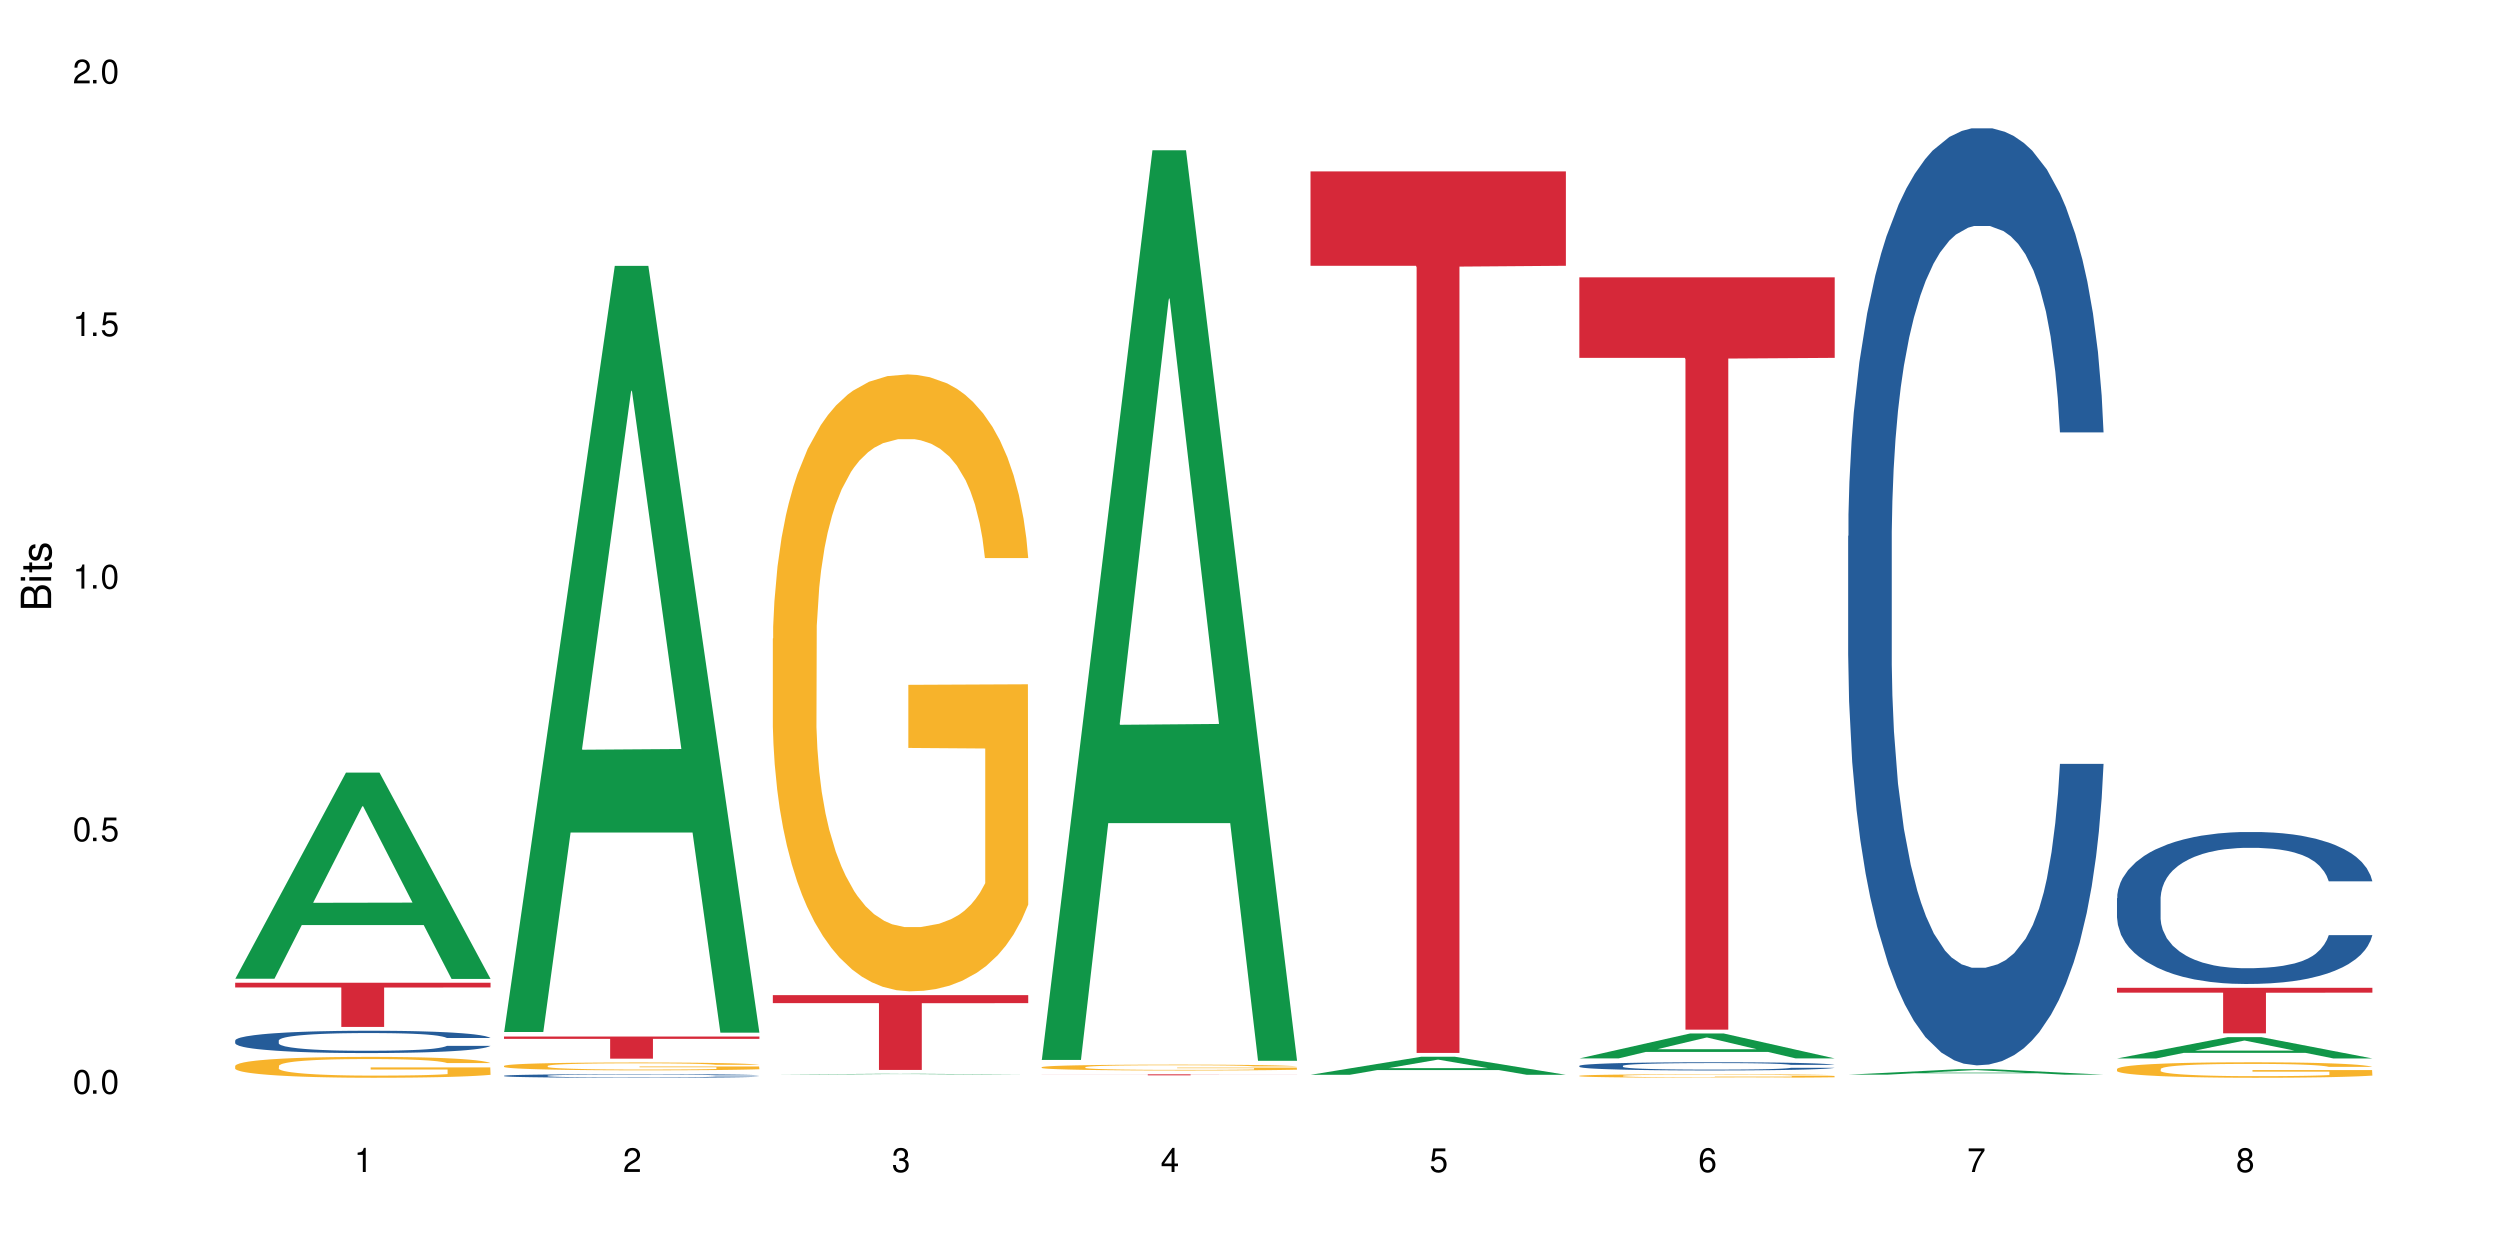 <?xml version="1.0" encoding="UTF-8"?>
<svg xmlns="http://www.w3.org/2000/svg" xmlns:xlink="http://www.w3.org/1999/xlink" width="720" height="360" viewBox="0 0 720 360">
<defs>
<g>
<g id="glyph-0-0">
</g>
<g id="glyph-0-1">
<path d="M 2.641 -6.938 C 2 -6.938 1.422 -6.656 1.078 -6.172 C 0.641 -5.562 0.406 -4.641 0.406 -3.359 C 0.406 -1.016 1.188 0.219 2.641 0.219 C 4.078 0.219 4.859 -1.016 4.859 -3.297 C 4.859 -4.641 4.656 -5.547 4.203 -6.172 C 3.844 -6.656 3.281 -6.938 2.641 -6.938 Z M 2.641 -6.188 C 3.547 -6.188 4 -5.25 4 -3.375 C 4 -1.406 3.562 -0.484 2.625 -0.484 C 1.734 -0.484 1.281 -1.438 1.281 -3.344 C 1.281 -5.25 1.734 -6.188 2.641 -6.188 Z M 2.641 -6.188 "/>
</g>
<g id="glyph-0-2">
<path d="M 1.828 -1 L 0.828 -1 L 0.828 0 L 1.828 0 Z M 1.828 -1 "/>
</g>
<g id="glyph-0-3">
<path d="M 4.562 -6.797 L 1.062 -6.797 L 0.547 -3.094 L 1.328 -3.094 C 1.719 -3.562 2.047 -3.734 2.578 -3.734 C 3.484 -3.734 4.062 -3.109 4.062 -2.094 C 4.062 -1.125 3.484 -0.531 2.578 -0.531 C 1.828 -0.531 1.375 -0.906 1.188 -1.672 L 0.328 -1.672 C 0.453 -1.109 0.547 -0.844 0.75 -0.594 C 1.125 -0.078 1.828 0.219 2.594 0.219 C 3.969 0.219 4.922 -0.781 4.922 -2.219 C 4.922 -3.562 4.031 -4.484 2.719 -4.484 C 2.25 -4.484 1.859 -4.359 1.469 -4.062 L 1.734 -5.969 L 4.562 -5.969 Z M 4.562 -6.797 "/>
</g>
<g id="glyph-0-4">
<path d="M 2.484 -4.938 L 2.484 0 L 3.328 0 L 3.328 -6.938 L 2.766 -6.938 C 2.469 -5.875 2.281 -5.734 0.984 -5.562 L 0.984 -4.938 Z M 2.484 -4.938 "/>
</g>
<g id="glyph-0-5">
<path d="M 4.859 -0.828 L 1.281 -0.828 C 1.359 -1.406 1.672 -1.781 2.5 -2.281 L 3.469 -2.828 C 4.406 -3.344 4.906 -4.062 4.906 -4.906 C 4.906 -5.484 4.672 -6.031 4.266 -6.406 C 3.859 -6.766 3.375 -6.938 2.719 -6.938 C 1.859 -6.938 1.219 -6.625 0.844 -6.031 C 0.609 -5.672 0.5 -5.234 0.484 -4.531 L 1.328 -4.531 C 1.359 -5.016 1.406 -5.281 1.531 -5.516 C 1.75 -5.938 2.188 -6.203 2.703 -6.203 C 3.469 -6.203 4.031 -5.641 4.031 -4.891 C 4.031 -4.344 3.719 -3.859 3.125 -3.516 L 2.234 -3 C 0.812 -2.172 0.406 -1.531 0.328 -0.016 L 4.859 -0.016 Z M 4.859 -0.828 "/>
</g>
<g id="glyph-0-6">
<path d="M 2.125 -3.188 L 2.578 -3.188 C 3.5 -3.188 3.984 -2.766 3.984 -1.922 C 3.984 -1.062 3.469 -0.531 2.594 -0.531 C 1.656 -0.531 1.203 -1 1.156 -2.016 L 0.312 -2.016 C 0.344 -1.453 0.438 -1.094 0.609 -0.781 C 0.953 -0.109 1.625 0.219 2.547 0.219 C 3.953 0.219 4.859 -0.625 4.859 -1.938 C 4.859 -2.828 4.516 -3.297 3.703 -3.594 C 4.344 -3.844 4.656 -4.328 4.656 -5.031 C 4.656 -6.219 3.875 -6.938 2.578 -6.938 C 1.203 -6.938 0.484 -6.172 0.453 -4.703 L 1.297 -4.703 C 1.312 -5.125 1.344 -5.359 1.453 -5.578 C 1.641 -5.969 2.062 -6.203 2.594 -6.203 C 3.344 -6.203 3.797 -5.75 3.797 -5 C 3.797 -4.516 3.609 -4.219 3.25 -4.047 C 3.016 -3.953 2.703 -3.922 2.125 -3.906 Z M 2.125 -3.188 "/>
</g>
<g id="glyph-0-7">
<path d="M 3.141 -1.672 L 3.141 0 L 3.984 0 L 3.984 -1.672 L 4.984 -1.672 L 4.984 -2.438 L 3.984 -2.438 L 3.984 -6.938 L 3.359 -6.938 L 0.266 -2.578 L 0.266 -1.672 Z M 3.141 -2.438 L 1 -2.438 L 3.141 -5.5 Z M 3.141 -2.438 "/>
</g>
<g id="glyph-0-8">
<path d="M 4.781 -5.125 C 4.609 -6.266 3.891 -6.938 2.844 -6.938 C 2.094 -6.938 1.422 -6.578 1.031 -5.953 C 0.594 -5.266 0.406 -4.422 0.406 -3.172 C 0.406 -2 0.578 -1.25 0.984 -0.641 C 1.359 -0.078 1.953 0.219 2.703 0.219 C 3.984 0.219 4.922 -0.75 4.922 -2.094 C 4.922 -3.375 4.062 -4.281 2.844 -4.281 C 2.172 -4.281 1.641 -4.031 1.281 -3.516 C 1.281 -5.234 1.828 -6.188 2.797 -6.188 C 3.391 -6.188 3.797 -5.797 3.938 -5.125 Z M 2.734 -3.531 C 3.547 -3.531 4.062 -2.953 4.062 -2.031 C 4.062 -1.156 3.484 -0.531 2.703 -0.531 C 1.922 -0.531 1.328 -1.188 1.328 -2.078 C 1.328 -2.938 1.906 -3.531 2.734 -3.531 Z M 2.734 -3.531 "/>
</g>
<g id="glyph-0-9">
<path d="M 4.984 -6.797 L 0.438 -6.797 L 0.438 -5.969 L 4.109 -5.969 C 2.5 -3.656 1.828 -2.234 1.328 0 L 2.219 0 C 2.594 -2.172 3.453 -4.047 4.984 -6.094 Z M 4.984 -6.797 "/>
</g>
<g id="glyph-0-10">
<path d="M 3.75 -3.656 C 4.469 -4.094 4.688 -4.438 4.688 -5.078 C 4.688 -6.172 3.844 -6.938 2.641 -6.938 C 1.438 -6.938 0.594 -6.172 0.594 -5.094 C 0.594 -4.438 0.812 -4.094 1.516 -3.656 C 0.734 -3.266 0.359 -2.703 0.359 -1.922 C 0.359 -0.656 1.281 0.219 2.641 0.219 C 3.984 0.219 4.922 -0.656 4.922 -1.922 C 4.922 -2.703 4.531 -3.266 3.75 -3.656 Z M 2.641 -6.188 C 3.359 -6.188 3.812 -5.75 3.812 -5.062 C 3.812 -4.406 3.344 -3.984 2.641 -3.984 C 1.922 -3.984 1.453 -4.406 1.453 -5.078 C 1.453 -5.75 1.922 -6.188 2.641 -6.188 Z M 2.641 -3.266 C 3.484 -3.266 4.062 -2.719 4.062 -1.906 C 4.062 -1.078 3.484 -0.531 2.625 -0.531 C 1.797 -0.531 1.219 -1.094 1.219 -1.906 C 1.219 -2.719 1.781 -3.266 2.641 -3.266 Z M 2.641 -3.266 "/>
</g>
<g id="glyph-1-0">
</g>
<g id="glyph-1-1">
<path d="M 0 -0.953 L 0 -4.891 C 0 -5.719 -0.234 -6.344 -0.734 -6.797 C -1.188 -7.234 -1.812 -7.469 -2.5 -7.469 C -3.547 -7.469 -4.188 -7 -4.625 -5.875 C -4.984 -6.688 -5.625 -7.094 -6.531 -7.094 C -7.172 -7.094 -7.734 -6.859 -8.141 -6.391 C -8.562 -5.922 -8.75 -5.344 -8.75 -4.5 L -8.75 -0.953 Z M -4.984 -2.062 L -7.766 -2.062 L -7.766 -4.219 C -7.766 -4.844 -7.688 -5.203 -7.453 -5.5 C -7.219 -5.812 -6.859 -5.969 -6.375 -5.969 C -5.891 -5.969 -5.531 -5.812 -5.297 -5.5 C -5.062 -5.203 -4.984 -4.844 -4.984 -4.219 Z M -0.984 -2.062 L -4 -2.062 L -4 -4.781 C -4 -5.766 -3.438 -6.359 -2.484 -6.359 C -1.547 -6.359 -0.984 -5.766 -0.984 -4.781 Z M -0.984 -2.062 "/>
</g>
<g id="glyph-1-2">
<path d="M -6.281 -1.797 L -6.281 -0.797 L 0 -0.797 L 0 -1.797 Z M -8.75 -1.797 L -8.75 -0.797 L -7.484 -0.797 L -7.484 -1.797 Z M -8.75 -1.797 "/>
</g>
<g id="glyph-1-3">
<path d="M -6.281 -3.047 L -6.281 -2.016 L -8.016 -2.016 L -8.016 -1.016 L -6.281 -1.016 L -6.281 -0.172 L -5.469 -0.172 L -5.469 -1.016 L -0.719 -1.016 C -0.078 -1.016 0.281 -1.453 0.281 -2.234 C 0.281 -2.5 0.25 -2.719 0.188 -3.047 L -0.641 -3.047 C -0.609 -2.906 -0.594 -2.766 -0.594 -2.562 C -0.594 -2.141 -0.719 -2.016 -1.156 -2.016 L -5.469 -2.016 L -5.469 -3.047 Z M -6.281 -3.047 "/>
</g>
<g id="glyph-1-4">
<path d="M -4.531 -5.25 C -5.766 -5.25 -6.469 -4.422 -6.469 -2.969 C -6.469 -1.516 -5.719 -0.562 -4.547 -0.562 C -3.562 -0.562 -3.094 -1.062 -2.734 -2.562 L -2.516 -3.484 C -2.344 -4.188 -2.094 -4.469 -1.641 -4.469 C -1.047 -4.469 -0.641 -3.875 -0.641 -3 C -0.641 -2.453 -0.797 -2 -1.062 -1.75 C -1.25 -1.594 -1.422 -1.531 -1.875 -1.469 L -1.875 -0.406 C -0.422 -0.453 0.281 -1.266 0.281 -2.922 C 0.281 -4.5 -0.5 -5.516 -1.719 -5.516 C -2.656 -5.516 -3.172 -4.984 -3.469 -3.734 L -3.703 -2.766 C -3.891 -1.953 -4.156 -1.609 -4.594 -1.609 C -5.188 -1.609 -5.547 -2.125 -5.547 -2.938 C -5.547 -3.75 -5.203 -4.172 -4.531 -4.203 Z M -4.531 -5.25 "/>
</g>
</g>
</defs>
<rect x="-72" y="-36" width="864" height="432" fill="rgb(100%, 100%, 100%)" fill-opacity="1"/>
<path fill-rule="nonzero" fill="rgb(6.275%, 58.824%, 28.235%)" fill-opacity="1" d="M 67.73 281.879 L 67.809 281.82 L 99.637 222.516 L 109.301 222.516 L 141.281 281.934 L 130.047 281.934 L 122.031 266.422 L 86.906 266.422 L 79.047 281.879 L 67.73 281.879 L 90.285 260.008 L 118.809 259.953 L 104.586 232.223 L 104.43 232.168 L 104.27 232.336 L 90.207 259.953 L 90.285 260.008 Z M 67.73 281.879 "/>
<path fill-rule="nonzero" fill="rgb(14.51%, 36.078%, 60%)" fill-opacity="1" d="M 67.73 299.652 L 67.82 299.648 L 67.82 299.508 L 68.09 299.285 L 68.719 299.004 L 69.344 298.809 L 70.961 298.461 L 73.203 298.129 L 75.535 297.867 L 77.238 297.715 L 78.766 297.598 L 82.262 297.383 L 84.504 297.27 L 86.926 297.172 L 89.887 297.07 L 92.039 297.012 L 96.883 296.918 L 100.469 296.875 L 103.25 296.859 L 109.262 296.859 L 112.848 296.883 L 115.449 296.91 L 118.32 296.957 L 120.742 297.012 L 124.957 297.141 L 128.727 297.305 L 130.43 297.398 L 133.121 297.582 L 135.184 297.758 L 136.617 297.91 L 138.234 298.129 L 139.668 298.391 L 140.746 298.691 L 141.281 298.941 L 128.727 298.941 L 128.098 298.707 L 127.379 298.527 L 126.035 298.285 L 124.688 298.117 L 122.805 297.945 L 121.102 297.832 L 118.77 297.723 L 116.707 297.652 L 114.555 297.598 L 112.488 297.562 L 108.543 297.527 L 103.969 297.527 L 102.266 297.539 L 98.766 297.586 L 96.883 297.629 L 94.191 297.711 L 92.309 297.785 L 90.066 297.902 L 88.539 298.004 L 86.656 298.156 L 85.312 298.293 L 83.785 298.484 L 82.891 298.633 L 82.082 298.797 L 81.363 298.992 L 80.828 299.195 L 80.469 299.414 L 80.289 299.625 L 80.289 300.535 L 80.469 300.746 L 80.918 300.992 L 82.082 301.352 L 83.785 301.66 L 85.762 301.91 L 87.645 302.086 L 88.719 302.168 L 90.156 302.262 L 92.398 302.379 L 95.629 302.496 L 97.512 302.543 L 100.383 302.59 L 103.34 302.613 L 107.289 302.613 L 110.785 302.59 L 113.117 302.559 L 115.539 302.512 L 118.859 302.414 L 120.922 302.32 L 122.715 302.207 L 124.062 302.098 L 124.957 302.004 L 126.305 301.82 L 127.379 301.621 L 128.188 301.414 L 128.727 301.215 L 141.281 301.215 L 140.746 301.449 L 139.938 301.68 L 139.129 301.848 L 137.875 302.055 L 136.441 302.238 L 134.375 302.441 L 132.672 302.578 L 130.43 302.723 L 128.367 302.836 L 126.125 302.938 L 122.805 303.055 L 120.652 303.113 L 118.32 303.164 L 115.539 303.211 L 112.043 303.254 L 108.273 303.277 L 104.777 303.281 L 101.008 303.27 L 98.227 303.246 L 94.551 303.195 L 89.977 303.09 L 86.656 302.977 L 84.055 302.863 L 81.812 302.746 L 79.301 302.59 L 76.074 302.332 L 74.098 302.133 L 72.754 301.969 L 71.23 301.738 L 70.152 301.531 L 68.898 301.203 L 68 300.785 L 67.73 300.465 Z M 67.73 299.652 "/>
<path fill-rule="nonzero" fill="rgb(96.863%, 70.196%, 16.863%)" fill-opacity="1" d="M 67.73 306.957 L 67.82 306.953 L 67.82 306.844 L 68.18 306.594 L 69.078 306.254 L 70.242 305.973 L 71.5 305.754 L 72.305 305.641 L 73.652 305.473 L 74.816 305.352 L 77.777 305.105 L 81.543 304.875 L 83.609 304.777 L 85.941 304.684 L 89.258 304.578 L 90.785 304.539 L 95.449 304.453 L 100.738 304.398 L 106.57 304.379 L 109.262 304.387 L 112.938 304.406 L 117.961 304.469 L 120.832 304.523 L 123.074 304.578 L 125.406 304.648 L 128.277 304.758 L 130.969 304.891 L 133.121 305.023 L 135.273 305.188 L 137.066 305.363 L 138.594 305.555 L 139.938 305.789 L 140.746 305.98 L 141.281 306.172 L 128.816 306.172 L 128.098 305.98 L 127.289 305.832 L 125.945 305.648 L 124.598 305.52 L 123.254 305.414 L 120.742 305.27 L 118.59 305.184 L 115.898 305.105 L 113.297 305.055 L 110.336 305.023 L 108.543 305.012 L 103.789 305.012 L 99.484 305.051 L 96.973 305.094 L 95.18 305.137 L 92.668 305.223 L 91.141 305.285 L 90.246 305.332 L 87.555 305.5 L 85.762 305.656 L 84.773 305.758 L 83.52 305.926 L 82.621 306.074 L 81.633 306.293 L 81.098 306.457 L 80.379 306.832 L 80.289 307.82 L 80.559 308.031 L 81.098 308.254 L 81.812 308.453 L 82.891 308.66 L 83.965 308.82 L 85.852 309.035 L 87.465 309.18 L 88.719 309.273 L 91.141 309.422 L 92.129 309.469 L 94.461 309.566 L 96.883 309.645 L 99.844 309.711 L 102.086 309.746 L 105.672 309.773 L 110.246 309.773 L 115.629 309.738 L 119.039 309.695 L 121.371 309.652 L 122.895 309.613 L 124.777 309.551 L 126.125 309.496 L 127.379 309.438 L 128.906 309.344 L 128.906 308.031 L 106.75 308.023 L 106.75 307.41 L 141.195 307.402 L 141.281 309.551 L 139.398 309.699 L 137.066 309.844 L 134.824 309.953 L 132.492 310.047 L 129.176 310.152 L 126.484 310.219 L 122.355 310.293 L 118.59 310.344 L 114.645 310.375 L 111.145 310.395 L 107.02 310.398 L 103.34 310.387 L 99.395 310.355 L 96.254 310.309 L 93.383 310.254 L 90.516 310.184 L 86.926 310.07 L 84.594 309.977 L 82.172 309.859 L 79.75 309.723 L 77.598 309.574 L 76.164 309.457 L 74.727 309.328 L 73.203 309.16 L 71.766 308.977 L 70.691 308.805 L 69.703 308.613 L 68.988 308.43 L 68.27 308.184 L 67.91 307.984 L 67.73 307.816 Z M 67.73 306.957 "/>
<path fill-rule="nonzero" fill="rgb(83.922%, 15.686%, 22.353%)" fill-opacity="1" d="M 67.73 283.031 L 141.281 283.031 L 141.281 284.395 L 110.629 284.406 L 110.629 295.762 L 98.297 295.762 L 98.297 284.418 L 98.117 284.395 L 67.73 284.395 Z M 67.73 283.031 "/>
<path fill-rule="nonzero" fill="rgb(6.275%, 58.824%, 28.235%)" fill-opacity="1" d="M 145.156 297.207 L 145.234 297 L 177.059 76.574 L 186.723 76.574 L 218.707 297.414 L 207.469 297.414 L 199.453 239.77 L 164.328 239.77 L 156.469 297.207 L 145.156 297.207 L 167.707 215.922 L 196.23 215.715 L 182.008 112.656 L 181.852 112.449 L 181.695 113.07 L 167.629 215.715 L 167.707 215.922 Z M 145.156 297.207 "/>
<path fill-rule="nonzero" fill="rgb(14.51%, 36.078%, 60%)" fill-opacity="1" d="M 145.156 309.809 L 145.242 309.809 L 145.242 309.785 L 145.512 309.75 L 146.141 309.703 L 146.77 309.672 L 148.383 309.617 L 150.625 309.562 L 152.957 309.52 L 154.664 309.496 L 156.188 309.477 L 159.684 309.441 L 161.93 309.426 L 164.352 309.41 L 167.309 309.391 L 169.461 309.383 L 174.305 309.367 L 177.895 309.359 L 186.684 309.359 L 190.273 309.363 L 192.875 309.367 L 195.742 309.375 L 198.164 309.383 L 202.383 309.402 L 206.148 309.43 L 207.852 309.445 L 210.543 309.477 L 212.605 309.504 L 214.043 309.527 L 215.656 309.562 L 217.094 309.605 L 218.168 309.656 L 218.707 309.695 L 206.148 309.695 L 205.52 309.656 L 204.805 309.629 L 203.457 309.59 L 202.113 309.562 L 200.23 309.535 L 198.523 309.516 L 196.191 309.496 L 194.129 309.484 L 191.977 309.477 L 189.914 309.473 L 185.969 309.465 L 181.391 309.465 L 179.688 309.469 L 176.191 309.477 L 174.305 309.484 L 171.613 309.496 L 169.73 309.508 L 167.488 309.527 L 165.965 309.543 L 164.082 309.566 L 162.734 309.59 L 161.211 309.621 L 160.312 309.645 L 159.508 309.672 L 158.789 309.703 L 158.25 309.738 L 157.891 309.773 L 157.711 309.805 L 157.711 309.953 L 157.891 309.988 L 158.34 310.027 L 159.508 310.086 L 161.211 310.137 L 163.184 310.176 L 165.066 310.203 L 166.145 310.219 L 167.578 310.234 L 169.82 310.25 L 173.051 310.27 L 174.934 310.277 L 177.805 310.285 L 180.766 310.289 L 184.711 310.289 L 188.211 310.285 L 190.543 310.281 L 192.965 310.273 L 196.281 310.258 L 198.344 310.242 L 200.141 310.223 L 201.484 310.207 L 202.383 310.191 L 203.727 310.16 L 204.805 310.129 L 205.609 310.098 L 206.148 310.062 L 218.707 310.062 L 218.168 310.102 L 217.359 310.137 L 216.555 310.168 L 215.297 310.199 L 213.863 310.23 L 211.801 310.262 L 210.094 310.285 L 207.852 310.309 L 205.789 310.324 L 203.547 310.344 L 200.23 310.359 L 198.074 310.371 L 195.742 310.379 L 192.965 310.387 L 189.465 310.395 L 185.699 310.398 L 182.199 310.398 L 178.434 310.395 L 175.652 310.391 L 171.973 310.383 L 167.398 310.367 L 164.082 310.348 L 161.48 310.332 L 159.238 310.312 L 156.727 310.285 L 153.496 310.246 L 151.523 310.211 L 150.176 310.184 L 148.652 310.148 L 147.574 310.113 L 146.32 310.062 L 145.422 309.992 L 145.156 309.941 Z M 145.156 309.809 "/>
<path fill-rule="nonzero" fill="rgb(96.863%, 70.196%, 16.863%)" fill-opacity="1" d="M 145.156 306.965 L 145.242 306.965 L 145.242 306.922 L 145.602 306.832 L 146.5 306.703 L 147.664 306.598 L 148.922 306.516 L 149.73 306.469 L 151.074 306.41 L 152.242 306.363 L 155.199 306.27 L 158.969 306.184 L 161.031 306.145 L 163.363 306.109 L 166.684 306.07 L 168.207 306.059 L 172.871 306.023 L 178.164 306.004 L 183.992 305.996 L 186.684 306 L 190.363 306.008 L 195.387 306.031 L 198.254 306.051 L 200.496 306.07 L 202.828 306.098 L 205.699 306.141 L 208.391 306.191 L 210.543 306.238 L 212.695 306.301 L 214.492 306.367 L 216.016 306.441 L 217.359 306.527 L 218.168 306.598 L 218.707 306.672 L 206.238 306.672 L 205.52 306.598 L 204.715 306.543 L 203.367 306.477 L 202.023 306.426 L 200.676 306.387 L 198.164 306.332 L 196.012 306.301 L 193.32 306.27 L 190.723 306.25 L 187.762 306.238 L 185.969 306.234 L 181.211 306.234 L 176.906 306.25 L 174.395 306.266 L 172.602 306.281 L 170.09 306.312 L 168.566 306.34 L 167.668 306.355 L 164.977 306.418 L 163.184 306.477 L 162.195 306.516 L 160.941 306.578 L 160.043 306.633 L 159.059 306.715 L 158.52 306.777 L 157.801 306.918 L 157.711 307.289 L 157.98 307.371 L 158.52 307.453 L 159.238 307.527 L 160.312 307.605 L 161.391 307.668 L 163.273 307.746 L 164.887 307.801 L 166.145 307.836 L 168.566 307.891 L 169.551 307.91 L 171.883 307.949 L 174.305 307.977 L 177.266 308 L 179.508 308.016 L 183.098 308.023 L 187.672 308.023 L 193.055 308.012 L 196.461 307.996 L 198.793 307.98 L 200.32 307.965 L 202.203 307.941 L 203.547 307.922 L 204.805 307.898 L 206.328 307.863 L 206.328 307.371 L 184.172 307.367 L 184.172 307.137 L 218.617 307.133 L 218.707 307.941 L 216.824 307.996 L 214.492 308.051 L 212.25 308.094 L 209.918 308.129 L 206.598 308.168 L 203.906 308.191 L 199.781 308.219 L 196.012 308.238 L 192.066 308.25 L 188.566 308.258 L 184.441 308.262 L 180.766 308.254 L 176.816 308.242 L 173.68 308.227 L 170.809 308.207 L 167.938 308.18 L 164.352 308.137 L 162.016 308.102 L 159.594 308.059 L 157.172 308.004 L 155.02 307.949 L 153.586 307.906 L 152.152 307.855 L 150.625 307.797 L 149.191 307.727 L 148.113 307.66 L 147.129 307.59 L 146.41 307.52 L 145.691 307.426 L 145.332 307.352 L 145.156 307.289 Z M 145.156 306.965 "/>
<path fill-rule="nonzero" fill="rgb(83.922%, 15.686%, 22.353%)" fill-opacity="1" d="M 145.156 298.512 L 218.707 298.512 L 218.707 299.195 L 188.051 299.203 L 188.051 304.898 L 175.719 304.898 L 175.719 299.207 L 175.539 299.195 L 145.156 299.195 Z M 145.156 298.512 "/>
<path fill-rule="nonzero" fill="rgb(6.275%, 58.824%, 28.235%)" fill-opacity="1" d="M 222.578 309.473 L 222.656 309.473 L 254.48 309.246 L 264.148 309.246 L 296.129 309.473 L 284.895 309.473 L 276.879 309.414 L 241.75 309.414 L 233.895 309.473 L 222.578 309.473 L 245.129 309.387 L 273.656 309.387 L 259.434 309.281 L 259.117 309.281 L 245.051 309.387 L 245.129 309.387 Z M 222.578 309.473 "/>
<path fill-rule="nonzero" fill="rgb(96.863%, 70.196%, 16.863%)" fill-opacity="1" d="M 222.578 183.93 L 222.668 183.766 L 222.668 180.52 L 223.027 173.219 L 223.922 163.16 L 225.09 154.883 L 226.344 148.395 L 227.152 144.988 L 228.496 140.117 L 229.664 136.551 L 232.625 129.246 L 236.391 122.434 L 238.453 119.512 L 240.785 116.754 L 244.105 113.672 L 245.629 112.535 L 250.293 109.938 L 255.586 108.316 L 261.418 107.828 L 264.109 107.992 L 267.785 108.641 L 272.809 110.426 L 275.68 112.047 L 277.922 113.672 L 280.254 115.781 L 283.125 119.027 L 285.816 122.918 L 287.969 126.812 L 290.121 131.684 L 291.914 136.875 L 293.438 142.555 L 294.785 149.367 L 295.59 155.047 L 296.129 160.727 L 283.66 160.727 L 282.945 155.047 L 282.137 150.664 L 280.793 145.312 L 279.445 141.418 L 278.102 138.336 L 275.59 134.117 L 273.438 131.52 L 270.746 129.246 L 268.145 127.789 L 265.184 126.812 L 263.391 126.488 L 258.637 126.488 L 254.332 127.625 L 251.82 128.922 L 250.023 130.223 L 247.512 132.656 L 245.988 134.602 L 245.094 135.898 L 242.402 140.93 L 240.605 145.473 L 239.621 148.555 L 238.363 153.426 L 237.469 157.805 L 236.48 164.297 L 235.941 169.164 L 235.227 180.195 L 235.137 209.402 L 235.406 215.57 L 235.941 222.223 L 236.66 228.062 L 237.738 234.23 L 238.812 238.934 L 240.695 245.262 L 242.312 249.48 L 243.566 252.238 L 245.988 256.621 L 246.977 258.082 L 249.309 261 L 251.73 263.273 L 254.691 265.219 L 256.934 266.195 L 260.52 267.004 L 265.094 267.004 L 270.477 266.031 L 273.887 264.734 L 276.219 263.434 L 277.742 262.301 L 279.625 260.516 L 280.973 258.891 L 282.227 257.109 L 283.75 254.348 L 283.75 215.57 L 261.598 215.406 L 261.598 197.234 L 296.039 197.07 L 296.129 260.516 L 294.246 264.895 L 291.914 269.113 L 289.672 272.359 L 287.34 275.117 L 284.02 278.199 L 281.328 280.148 L 277.203 282.418 L 273.438 283.879 L 269.488 284.855 L 265.992 285.34 L 261.867 285.504 L 258.188 285.18 L 254.242 284.203 L 251.102 282.906 L 248.23 281.285 L 245.359 279.176 L 241.773 275.766 L 239.441 273.008 L 237.02 269.602 L 234.598 265.543 L 232.445 261.164 L 231.008 257.758 L 229.574 253.863 L 228.051 248.996 L 226.613 243.477 L 225.539 238.449 L 224.551 232.77 L 223.832 227.414 L 223.117 220.113 L 222.758 214.27 L 222.578 209.242 Z M 222.578 183.93 "/>
<path fill-rule="nonzero" fill="rgb(83.922%, 15.686%, 22.353%)" fill-opacity="1" d="M 222.578 286.602 L 296.129 286.602 L 296.129 288.906 L 265.477 288.926 L 265.477 308.148 L 253.141 308.148 L 253.141 288.949 L 252.965 288.906 L 222.578 288.906 Z M 222.578 286.602 "/>
<path fill-rule="nonzero" fill="rgb(6.275%, 58.824%, 28.235%)" fill-opacity="1" d="M 300 305.27 L 300.078 305.023 L 331.906 43.273 L 341.57 43.273 L 373.555 305.516 L 362.316 305.516 L 354.301 237.062 L 319.176 237.062 L 311.316 305.27 L 300 305.27 L 322.555 208.742 L 351.078 208.496 L 336.855 86.117 L 336.699 85.871 L 336.543 86.609 L 322.477 208.496 L 322.555 208.742 Z M 300 305.27 "/>
<path fill-rule="nonzero" fill="rgb(96.863%, 70.196%, 16.863%)" fill-opacity="1" d="M 300 307.34 L 300.09 307.336 L 300.09 307.305 L 300.449 307.234 L 301.348 307.141 L 302.512 307.062 L 303.77 307 L 304.574 306.969 L 305.922 306.922 L 307.086 306.887 L 310.047 306.816 L 313.816 306.754 L 315.879 306.723 L 318.211 306.699 L 321.527 306.668 L 323.055 306.656 L 327.719 306.633 L 333.012 306.617 L 338.84 306.613 L 341.531 306.613 L 345.207 306.621 L 350.23 306.637 L 353.102 306.652 L 355.344 306.668 L 357.676 306.688 L 360.547 306.719 L 363.238 306.758 L 365.391 306.793 L 367.543 306.84 L 369.336 306.891 L 370.863 306.945 L 372.207 307.008 L 373.016 307.062 L 373.555 307.117 L 361.086 307.117 L 360.367 307.062 L 359.559 307.02 L 358.215 306.969 L 356.871 306.934 L 355.523 306.902 L 353.012 306.863 L 350.859 306.84 L 348.168 306.816 L 345.566 306.805 L 342.609 306.793 L 340.812 306.789 L 336.059 306.789 L 331.754 306.801 L 329.242 306.812 L 327.449 306.828 L 324.938 306.852 L 323.414 306.867 L 322.516 306.879 L 319.824 306.93 L 318.031 306.973 L 317.043 307 L 315.789 307.047 L 314.891 307.09 L 313.902 307.152 L 313.367 307.199 L 312.648 307.301 L 312.559 307.582 L 312.828 307.641 L 313.367 307.703 L 314.082 307.758 L 315.16 307.816 L 316.234 307.863 L 318.121 307.922 L 319.734 307.961 L 320.992 307.988 L 323.414 308.031 L 324.398 308.043 L 326.73 308.07 L 329.152 308.094 L 332.113 308.113 L 334.355 308.121 L 337.941 308.129 L 342.52 308.129 L 347.898 308.121 L 351.309 308.109 L 353.641 308.094 L 355.164 308.086 L 357.047 308.066 L 358.395 308.051 L 359.648 308.035 L 361.176 308.008 L 361.176 307.641 L 339.02 307.637 L 339.02 307.465 L 373.465 307.465 L 373.555 308.066 L 371.668 308.109 L 369.336 308.148 L 367.094 308.18 L 364.762 308.207 L 361.445 308.234 L 358.754 308.254 L 354.629 308.277 L 350.859 308.289 L 346.914 308.301 L 343.414 308.305 L 339.289 308.305 L 335.609 308.301 L 331.664 308.293 L 328.523 308.281 L 325.656 308.266 L 322.785 308.246 L 319.195 308.211 L 316.863 308.188 L 312.02 308.117 L 309.867 308.074 L 308.434 308.043 L 306.996 308.004 L 305.473 307.957 L 304.039 307.906 L 302.961 307.855 L 301.973 307.805 L 301.258 307.754 L 300.539 307.684 L 300.18 307.629 L 300 307.578 Z M 300 307.34 "/>
<path fill-rule="nonzero" fill="rgb(83.922%, 15.686%, 22.353%)" fill-opacity="1" d="M 300 309.402 L 373.555 309.402 L 373.555 309.434 L 342.898 309.438 L 342.898 309.699 L 330.566 309.699 L 330.566 309.438 L 330.387 309.434 L 300 309.434 Z M 300 309.402 "/>
<path fill-rule="nonzero" fill="rgb(6.275%, 58.824%, 28.235%)" fill-opacity="1" d="M 377.426 309.543 L 377.504 309.535 L 409.328 304.34 L 418.992 304.34 L 450.977 309.547 L 439.738 309.547 L 431.723 308.188 L 396.598 308.188 L 388.738 309.543 L 377.426 309.543 L 399.977 307.625 L 428.504 307.621 L 414.277 305.188 L 414.121 305.184 L 413.965 305.199 L 399.898 307.621 L 399.977 307.625 Z M 377.426 309.543 "/>
<path fill-rule="nonzero" fill="rgb(83.922%, 15.686%, 22.353%)" fill-opacity="1" d="M 377.426 49.367 L 450.977 49.367 L 450.977 76.543 L 420.324 76.781 L 420.324 303.238 L 407.988 303.238 L 407.988 77.02 L 407.809 76.543 L 377.426 76.543 Z M 377.426 49.367 "/>
<path fill-rule="nonzero" fill="rgb(6.275%, 58.824%, 28.235%)" fill-opacity="1" d="M 454.848 304.82 L 454.926 304.812 L 486.75 297.641 L 496.418 297.641 L 528.398 304.824 L 517.164 304.824 L 509.148 302.949 L 474.023 302.949 L 466.164 304.82 L 454.848 304.82 L 477.402 302.176 L 505.926 302.168 L 491.703 298.816 L 491.547 298.809 L 491.387 298.828 L 477.32 302.168 L 477.402 302.176 Z M 454.848 304.82 "/>
<path fill-rule="nonzero" fill="rgb(14.51%, 36.078%, 60%)" fill-opacity="1" d="M 454.848 306.953 L 454.938 306.953 L 454.938 306.898 L 455.207 306.816 L 455.836 306.715 L 456.461 306.641 L 458.078 306.516 L 460.32 306.391 L 462.652 306.297 L 464.355 306.238 L 465.879 306.195 L 469.379 306.117 L 471.621 306.074 L 474.043 306.039 L 477.004 306 L 479.156 305.98 L 484 305.945 L 487.586 305.93 L 490.367 305.926 L 496.379 305.926 L 499.965 305.934 L 502.566 305.945 L 505.438 305.961 L 507.859 305.98 L 512.074 306.027 L 515.844 306.09 L 517.547 306.121 L 520.238 306.191 L 522.301 306.254 L 523.734 306.312 L 525.352 306.391 L 526.785 306.488 L 527.863 306.598 L 528.398 306.691 L 515.844 306.691 L 515.215 306.605 L 514.496 306.539 L 513.152 306.449 L 511.805 306.387 L 509.922 306.324 L 508.219 306.281 L 505.887 306.242 L 503.824 306.215 L 501.672 306.195 L 499.605 306.184 L 495.66 306.172 L 491.086 306.172 L 489.383 306.176 L 485.883 306.191 L 484 306.207 L 481.309 306.238 L 479.426 306.266 L 477.184 306.309 L 475.656 306.344 L 473.773 306.402 L 472.43 306.453 L 470.902 306.523 L 470.008 306.578 L 469.199 306.637 L 468.48 306.711 L 467.945 306.785 L 467.586 306.863 L 467.406 306.941 L 467.406 307.277 L 467.586 307.355 L 468.035 307.445 L 469.199 307.578 L 470.902 307.691 L 472.879 307.785 L 474.762 307.848 L 475.836 307.879 L 477.273 307.914 L 479.516 307.957 L 482.742 308 L 484.629 308.016 L 487.496 308.035 L 490.457 308.043 L 494.406 308.043 L 497.902 308.035 L 500.234 308.023 L 502.656 308.008 L 505.977 307.969 L 508.039 307.934 L 509.832 307.895 L 511.18 307.852 L 512.074 307.816 L 513.422 307.75 L 514.496 307.68 L 515.305 307.602 L 515.844 307.527 L 528.398 307.527 L 527.863 307.613 L 527.055 307.699 L 526.246 307.762 L 524.992 307.836 L 523.555 307.906 L 521.492 307.98 L 519.789 308.031 L 517.547 308.086 L 515.484 308.125 L 513.242 308.164 L 509.922 308.207 L 507.77 308.227 L 505.438 308.246 L 502.656 308.266 L 499.16 308.277 L 495.391 308.289 L 491.895 308.289 L 488.125 308.285 L 485.344 308.277 L 481.668 308.258 L 477.094 308.219 L 473.773 308.176 L 471.172 308.137 L 468.93 308.094 L 466.418 308.035 L 463.191 307.938 L 461.215 307.867 L 459.871 307.805 L 458.348 307.723 L 457.27 307.645 L 456.016 307.523 L 455.117 307.371 L 454.848 307.25 Z M 454.848 306.953 "/>
<path fill-rule="nonzero" fill="rgb(96.863%, 70.196%, 16.863%)" fill-opacity="1" d="M 454.848 309.82 L 454.938 309.82 L 454.938 309.801 L 455.297 309.758 L 456.191 309.703 L 457.359 309.656 L 458.613 309.617 L 459.422 309.598 L 460.77 309.57 L 461.934 309.551 L 464.895 309.508 L 468.66 309.473 L 470.723 309.453 L 473.055 309.438 L 476.375 309.422 L 477.898 309.414 L 482.562 309.398 L 487.855 309.391 L 493.688 309.387 L 496.379 309.391 L 500.055 309.391 L 505.078 309.402 L 507.949 309.41 L 510.191 309.422 L 512.523 309.434 L 515.395 309.453 L 518.086 309.473 L 520.238 309.496 L 522.391 309.523 L 524.184 309.555 L 525.711 309.586 L 527.055 309.625 L 527.863 309.656 L 528.398 309.688 L 515.934 309.688 L 515.215 309.656 L 514.406 309.633 L 513.062 309.602 L 511.715 309.578 L 510.371 309.562 L 507.859 309.539 L 505.707 309.523 L 503.016 309.508 L 500.414 309.5 L 497.453 309.496 L 495.66 309.492 L 490.906 309.492 L 486.602 309.5 L 484.09 309.508 L 482.297 309.516 L 479.785 309.527 L 478.258 309.539 L 477.363 309.547 L 474.672 309.574 L 472.879 309.602 L 471.891 309.621 L 470.633 309.648 L 469.738 309.672 L 468.75 309.707 L 468.211 309.738 L 467.496 309.801 L 467.406 309.965 L 467.676 310 L 468.211 310.039 L 468.93 310.07 L 470.008 310.105 L 471.082 310.133 L 472.965 310.168 L 474.582 310.195 L 475.836 310.211 L 478.258 310.234 L 479.246 310.242 L 481.578 310.258 L 484 310.273 L 486.961 310.281 L 489.203 310.289 L 492.789 310.293 L 497.363 310.293 L 502.746 310.289 L 506.156 310.281 L 508.488 310.273 L 510.012 310.266 L 511.895 310.258 L 513.242 310.246 L 514.496 310.238 L 516.023 310.223 L 516.023 310 L 493.867 310 L 493.867 309.895 L 528.309 309.895 L 528.398 310.258 L 526.516 310.281 L 524.184 310.305 L 521.941 310.324 L 519.609 310.34 L 516.289 310.355 L 513.602 310.367 L 509.473 310.379 L 505.707 310.391 L 501.758 310.395 L 498.262 310.398 L 494.137 310.398 L 490.457 310.395 L 486.512 310.391 L 483.371 310.383 L 480.5 310.375 L 477.633 310.363 L 474.043 310.344 L 471.711 310.328 L 469.289 310.309 L 466.867 310.285 L 464.715 310.262 L 463.281 310.242 L 461.844 310.219 L 460.32 310.191 L 458.883 310.16 L 457.809 310.129 L 456.82 310.098 L 456.102 310.066 L 455.387 310.027 L 455.027 309.992 L 454.848 309.965 Z M 454.848 309.82 "/>
<path fill-rule="nonzero" fill="rgb(83.922%, 15.686%, 22.353%)" fill-opacity="1" d="M 454.848 79.867 L 528.398 79.867 L 528.398 103.062 L 497.746 103.266 L 497.746 296.543 L 485.414 296.543 L 485.414 103.469 L 485.234 103.062 L 454.848 103.062 Z M 454.848 79.867 "/>
<path fill-rule="nonzero" fill="rgb(6.275%, 58.824%, 28.235%)" fill-opacity="1" d="M 532.27 309.504 L 532.352 309.504 L 564.176 307.926 L 573.84 307.926 L 605.824 309.504 L 594.586 309.504 L 586.57 309.094 L 551.445 309.094 L 543.586 309.504 L 532.27 309.504 L 554.824 308.922 L 583.348 308.922 L 569.125 308.184 L 568.969 308.184 L 568.812 308.188 L 554.746 308.922 L 554.824 308.922 Z M 532.27 309.504 "/>
<path fill-rule="nonzero" fill="rgb(14.51%, 36.078%, 60%)" fill-opacity="1" d="M 532.27 154.383 L 532.359 154.137 L 532.359 148.215 L 532.629 138.844 L 533.258 127.004 L 533.887 118.863 L 535.5 104.309 L 537.742 90.25 L 540.074 79.395 L 541.777 72.98 L 543.305 68.047 L 546.801 58.922 L 549.043 54.234 L 551.465 50.039 L 554.426 45.848 L 556.578 43.379 L 561.422 39.434 L 565.012 37.707 L 567.793 36.965 L 573.801 36.965 L 577.391 37.953 L 579.992 39.188 L 582.859 41.16 L 585.281 43.379 L 589.5 48.809 L 593.266 55.715 L 594.969 59.66 L 597.66 67.309 L 599.723 74.707 L 601.16 81.121 L 602.773 90.25 L 604.207 101.348 L 605.285 113.93 L 605.824 124.535 L 593.266 124.535 L 592.637 114.668 L 591.922 107.023 L 590.574 96.91 L 589.23 89.754 L 587.344 82.602 L 585.641 77.914 L 583.309 73.227 L 581.246 70.266 L 579.094 68.047 L 577.031 66.566 L 573.082 65.086 L 568.508 65.086 L 566.805 65.582 L 563.305 67.555 L 561.422 69.281 L 558.73 72.734 L 556.848 75.941 L 554.605 80.875 L 553.082 85.066 L 551.199 91.48 L 549.852 97.156 L 548.328 105.297 L 547.43 111.461 L 546.621 118.367 L 545.906 126.508 L 545.367 135.145 L 545.008 144.27 L 544.828 153.148 L 544.828 191.383 L 545.008 200.266 L 545.457 210.625 L 546.621 225.672 L 548.328 238.746 L 550.301 249.105 L 552.184 256.508 L 553.262 259.961 L 554.695 263.906 L 556.938 268.84 L 560.168 273.773 L 562.051 275.746 L 564.922 277.719 L 567.883 278.707 L 571.828 278.707 L 575.324 277.719 L 577.656 276.488 L 580.078 274.516 L 583.398 270.32 L 585.461 266.375 L 587.254 261.688 L 588.602 257 L 589.5 253.055 L 590.844 245.406 L 591.922 237.02 L 592.727 228.387 L 593.266 220 L 605.824 220 L 605.285 229.867 L 604.477 239.484 L 603.672 246.641 L 602.414 255.273 L 600.98 262.922 L 598.918 271.555 L 597.211 277.227 L 594.969 283.395 L 592.906 288.082 L 590.664 292.273 L 587.344 297.207 L 585.191 299.676 L 582.859 301.895 L 580.078 303.867 L 576.582 305.594 L 572.816 306.582 L 569.316 306.828 L 565.551 306.336 L 562.77 305.348 L 559.09 303.129 L 554.516 298.688 L 551.199 294 L 548.598 289.312 L 546.355 284.383 L 543.844 277.719 L 540.613 266.867 L 538.641 258.48 L 537.293 251.574 L 535.77 241.953 L 534.691 233.32 L 533.438 219.504 L 532.539 201.992 L 532.27 188.426 Z M 532.27 154.383 "/>
<path fill-rule="nonzero" fill="rgb(6.275%, 58.824%, 28.235%)" fill-opacity="1" d="M 609.695 304.832 L 609.773 304.828 L 641.598 298.695 L 651.266 298.695 L 683.246 304.836 L 672.008 304.836 L 663.996 303.234 L 628.867 303.234 L 621.012 304.832 L 609.695 304.832 L 632.246 302.57 L 660.773 302.566 L 646.551 299.699 L 646.391 299.691 L 646.234 299.707 L 632.168 302.566 L 632.246 302.57 Z M 609.695 304.832 "/>
<path fill-rule="nonzero" fill="rgb(14.51%, 36.078%, 60%)" fill-opacity="1" d="M 609.695 258.672 L 609.785 258.633 L 609.785 257.672 L 610.055 256.152 L 610.68 254.23 L 611.309 252.914 L 612.922 250.551 L 615.164 248.273 L 617.5 246.512 L 619.203 245.473 L 620.727 244.672 L 624.227 243.191 L 626.469 242.434 L 628.891 241.754 L 631.852 241.074 L 634.004 240.672 L 638.848 240.031 L 642.434 239.754 L 645.215 239.633 L 651.223 239.633 L 654.812 239.793 L 657.414 239.992 L 660.285 240.312 L 662.707 240.672 L 666.922 241.551 L 670.688 242.672 L 672.395 243.312 L 675.086 244.551 L 677.148 245.754 L 678.582 246.793 L 680.195 248.273 L 681.633 250.074 L 682.707 252.113 L 683.246 253.832 L 670.688 253.832 L 670.062 252.23 L 669.344 250.992 L 667.996 249.352 L 666.652 248.191 L 664.77 247.031 L 663.066 246.273 L 660.734 245.512 L 658.668 245.031 L 656.516 244.672 L 654.453 244.434 L 650.508 244.191 L 645.934 244.191 L 644.227 244.273 L 640.73 244.594 L 638.848 244.871 L 636.156 245.434 L 634.273 245.953 L 632.027 246.754 L 630.504 247.434 L 628.621 248.473 L 627.273 249.391 L 625.75 250.711 L 624.852 251.711 L 624.047 252.832 L 623.328 254.152 L 622.789 255.551 L 622.43 257.031 L 622.254 258.473 L 622.254 264.672 L 622.43 266.113 L 622.879 267.793 L 624.047 270.23 L 625.75 272.352 L 627.723 274.031 L 629.605 275.23 L 630.684 275.793 L 632.117 276.43 L 634.363 277.23 L 637.59 278.031 L 639.473 278.352 L 642.344 278.672 L 645.305 278.832 L 649.25 278.832 L 652.75 278.672 L 655.082 278.473 L 657.504 278.152 L 660.82 277.473 L 662.887 276.832 L 664.68 276.07 L 666.023 275.312 L 666.922 274.672 L 668.266 273.43 L 669.344 272.07 L 670.152 270.672 L 670.688 269.312 L 683.246 269.312 L 682.707 270.91 L 681.902 272.473 L 681.094 273.633 L 679.84 275.031 L 678.402 276.27 L 676.34 277.672 L 674.637 278.59 L 672.395 279.59 L 670.332 280.352 L 668.086 281.031 L 664.77 281.832 L 662.617 282.23 L 660.285 282.59 L 657.504 282.91 L 654.004 283.191 L 650.238 283.352 L 646.738 283.391 L 642.973 283.312 L 640.191 283.152 L 636.516 282.789 L 631.941 282.07 L 628.621 281.312 L 626.02 280.551 L 623.777 279.75 L 621.266 278.672 L 618.035 276.91 L 616.062 275.551 L 614.719 274.43 L 613.191 272.871 L 612.117 271.473 L 610.859 269.23 L 609.965 266.391 L 609.695 264.191 Z M 609.695 258.672 "/>
<path fill-rule="nonzero" fill="rgb(96.863%, 70.196%, 16.863%)" fill-opacity="1" d="M 609.695 307.848 L 609.785 307.844 L 609.785 307.762 L 610.145 307.578 L 611.039 307.324 L 612.207 307.117 L 613.461 306.953 L 614.27 306.871 L 615.613 306.746 L 616.781 306.656 L 619.742 306.473 L 623.508 306.305 L 625.57 306.23 L 627.902 306.16 L 631.223 306.082 L 632.746 306.055 L 637.41 305.988 L 642.703 305.949 L 648.535 305.938 L 651.223 305.941 L 654.902 305.957 L 659.926 306 L 662.797 306.043 L 665.039 306.082 L 667.371 306.137 L 670.242 306.219 L 672.93 306.316 L 675.086 306.414 L 677.238 306.535 L 679.031 306.664 L 680.555 306.809 L 681.902 306.98 L 682.707 307.121 L 683.246 307.266 L 670.777 307.266 L 670.062 307.121 L 669.254 307.012 L 667.91 306.879 L 666.562 306.781 L 665.219 306.703 L 662.707 306.598 L 660.555 306.531 L 657.863 306.473 L 655.262 306.438 L 652.301 306.414 L 650.508 306.406 L 645.754 306.406 L 641.449 306.434 L 638.938 306.465 L 637.141 306.5 L 634.629 306.559 L 633.105 306.609 L 632.207 306.641 L 629.52 306.766 L 627.723 306.883 L 626.738 306.957 L 625.48 307.082 L 624.586 307.191 L 623.598 307.355 L 623.059 307.477 L 622.344 307.754 L 622.254 308.488 L 622.52 308.641 L 623.059 308.809 L 623.777 308.957 L 624.852 309.109 L 625.93 309.23 L 627.812 309.387 L 629.43 309.492 L 630.684 309.562 L 633.105 309.672 L 634.094 309.711 L 636.426 309.781 L 638.848 309.84 L 641.805 309.891 L 644.047 309.914 L 647.637 309.934 L 652.211 309.934 L 657.594 309.91 L 661 309.875 L 663.332 309.844 L 664.859 309.816 L 666.742 309.77 L 668.086 309.73 L 669.344 309.684 L 670.867 309.617 L 670.867 308.641 L 648.715 308.637 L 648.715 308.18 L 683.156 308.176 L 683.246 309.77 L 681.363 309.879 L 679.031 309.988 L 676.789 310.066 L 674.457 310.137 L 671.137 310.215 L 668.445 310.266 L 664.32 310.32 L 660.555 310.359 L 656.605 310.383 L 653.109 310.395 L 648.98 310.398 L 645.305 310.391 L 641.359 310.367 L 638.219 310.332 L 635.348 310.293 L 632.477 310.238 L 628.891 310.152 L 626.559 310.086 L 624.137 310 L 621.715 309.898 L 619.562 309.785 L 618.125 309.703 L 616.691 309.605 L 615.164 309.48 L 613.73 309.344 L 612.656 309.215 L 611.668 309.074 L 610.949 308.938 L 610.234 308.758 L 609.875 308.609 L 609.695 308.484 Z M 609.695 307.848 "/>
<path fill-rule="nonzero" fill="rgb(83.922%, 15.686%, 22.353%)" fill-opacity="1" d="M 609.695 284.488 L 683.246 284.488 L 683.246 285.891 L 652.594 285.906 L 652.594 297.594 L 640.258 297.594 L 640.258 285.918 L 640.082 285.891 L 609.695 285.891 Z M 609.695 284.488 "/>
<g fill="rgb(0%, 0%, 0%)" fill-opacity="1">
<use xlink:href="#glyph-0-1" x="20.965" y="314.993"/>
<use xlink:href="#glyph-0-2" x="25.965" y="314.993"/>
<use xlink:href="#glyph-0-1" x="28.965" y="314.993"/>
</g>
<g fill="rgb(0%, 0%, 0%)" fill-opacity="1">
<use xlink:href="#glyph-0-1" x="20.965" y="242.251"/>
<use xlink:href="#glyph-0-2" x="25.965" y="242.251"/>
<use xlink:href="#glyph-0-3" x="28.965" y="242.251"/>
</g>
<g fill="rgb(0%, 0%, 0%)" fill-opacity="1">
<use xlink:href="#glyph-0-4" x="20.965" y="169.509"/>
<use xlink:href="#glyph-0-2" x="25.965" y="169.509"/>
<use xlink:href="#glyph-0-1" x="28.965" y="169.509"/>
</g>
<g fill="rgb(0%, 0%, 0%)" fill-opacity="1">
<use xlink:href="#glyph-0-4" x="20.965" y="96.767"/>
<use xlink:href="#glyph-0-2" x="25.965" y="96.767"/>
<use xlink:href="#glyph-0-3" x="28.965" y="96.767"/>
</g>
<g fill="rgb(0%, 0%, 0%)" fill-opacity="1">
<use xlink:href="#glyph-0-5" x="20.965" y="24.024"/>
<use xlink:href="#glyph-0-2" x="25.965" y="24.024"/>
<use xlink:href="#glyph-0-1" x="28.965" y="24.024"/>
</g>
<g fill="rgb(0%, 0%, 0%)" fill-opacity="1">
<use xlink:href="#glyph-0-4" x="102.008" y="337.532"/>
</g>
<g fill="rgb(0%, 0%, 0%)" fill-opacity="1">
<use xlink:href="#glyph-0-5" x="179.43" y="337.532"/>
</g>
<g fill="rgb(0%, 0%, 0%)" fill-opacity="1">
<use xlink:href="#glyph-0-6" x="256.855" y="337.532"/>
</g>
<g fill="rgb(0%, 0%, 0%)" fill-opacity="1">
<use xlink:href="#glyph-0-7" x="334.277" y="337.532"/>
</g>
<g fill="rgb(0%, 0%, 0%)" fill-opacity="1">
<use xlink:href="#glyph-0-3" x="411.699" y="337.532"/>
</g>
<g fill="rgb(0%, 0%, 0%)" fill-opacity="1">
<use xlink:href="#glyph-0-8" x="489.125" y="337.532"/>
</g>
<g fill="rgb(0%, 0%, 0%)" fill-opacity="1">
<use xlink:href="#glyph-0-9" x="566.547" y="337.532"/>
</g>
<g fill="rgb(0%, 0%, 0%)" fill-opacity="1">
<use xlink:href="#glyph-0-10" x="643.969" y="337.532"/>
</g>
<g fill="rgb(0%, 0%, 0%)" fill-opacity="1">
<use xlink:href="#glyph-1-1" x="14.725" y="176.012"/>
<use xlink:href="#glyph-1-2" x="14.725" y="168.012"/>
<use xlink:href="#glyph-1-3" x="14.725" y="165.012"/>
<use xlink:href="#glyph-1-4" x="14.725" y="162.012"/>
</g>
</svg>
